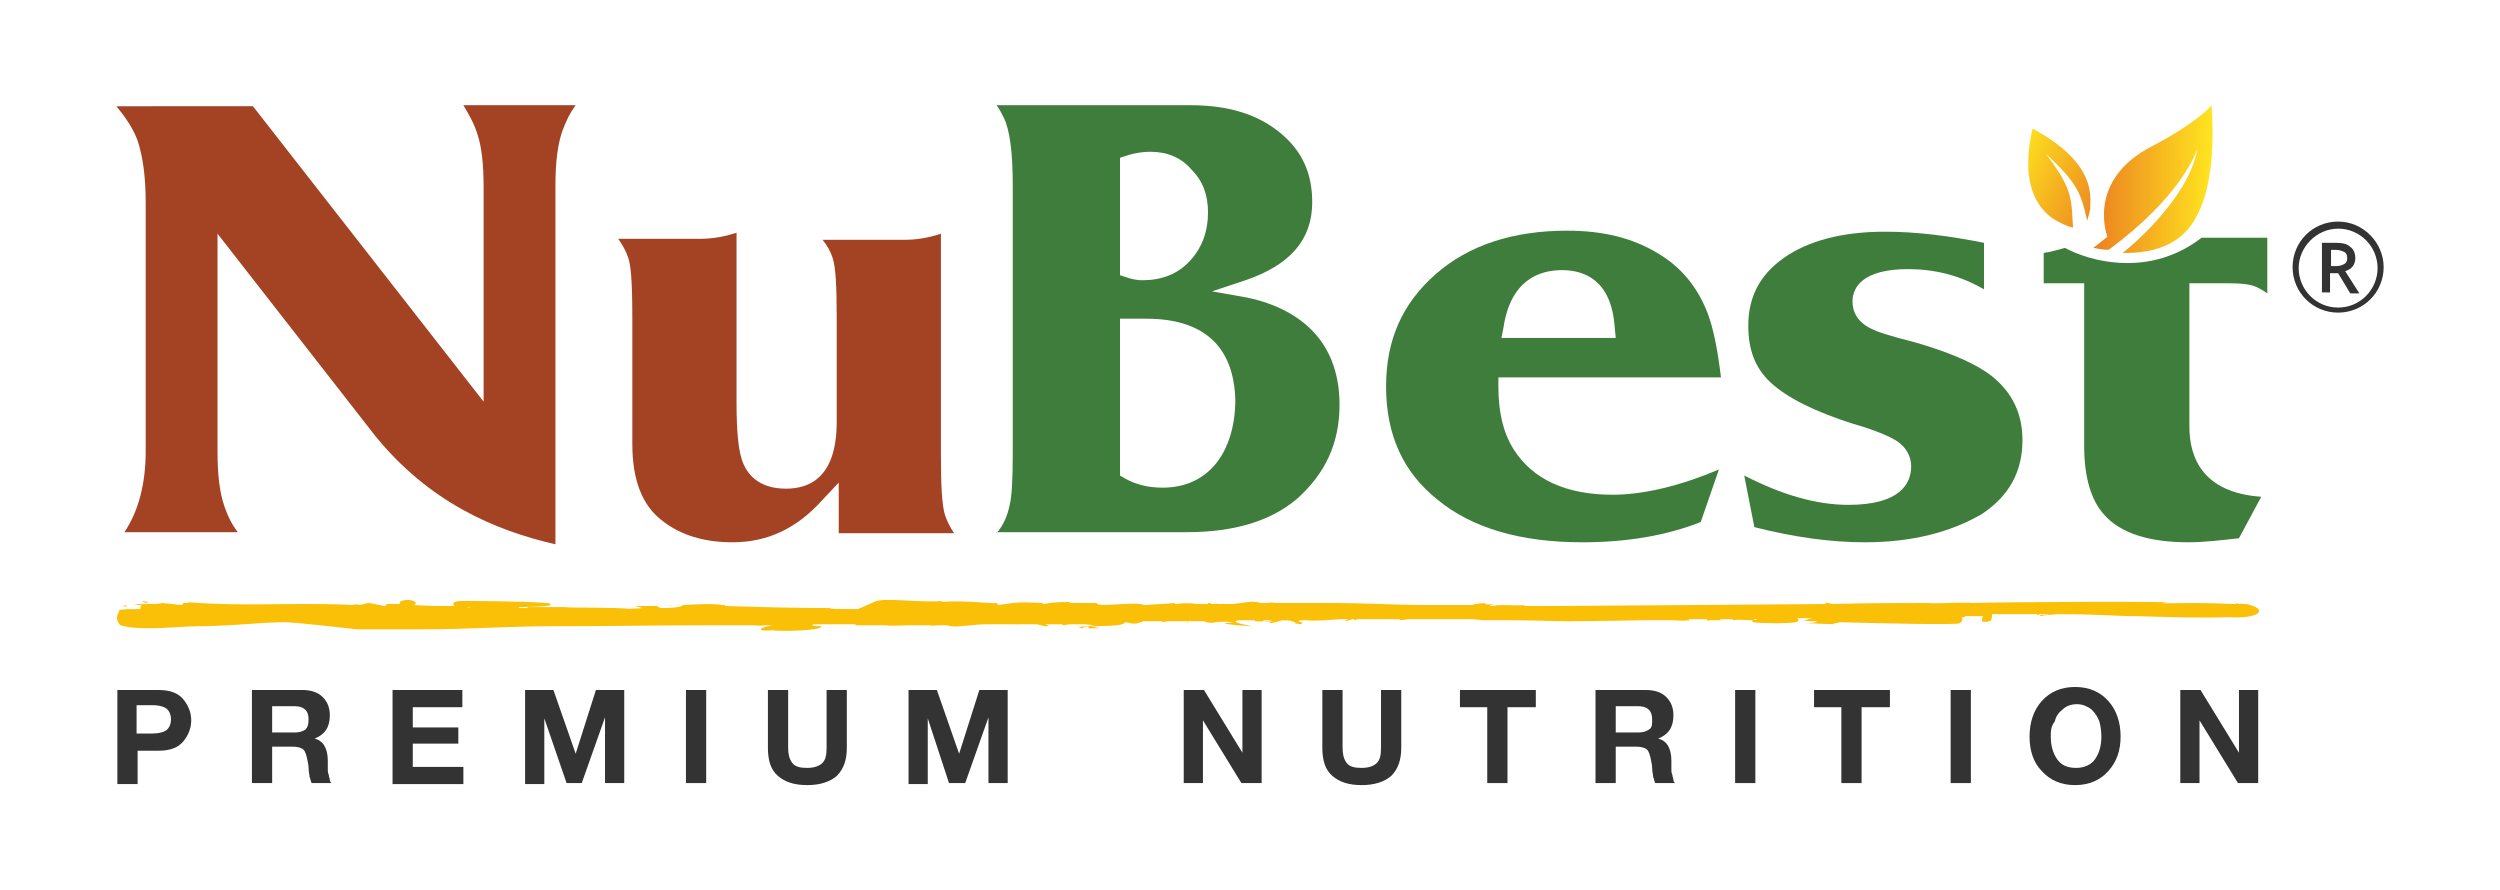 <?xml version="1.0" encoding="utf-8"?>
<!-- Generator: Adobe Illustrator 24.3.0, SVG Export Plug-In . SVG Version: 6.00 Build 0)  -->
<svg version="1.1" id="Layer_1" xmlns="http://www.w3.org/2000/svg" xmlns:xlink="http://www.w3.org/1999/xlink" x="0px" y="0px"
	 width="247.1px" height="88px" viewBox="0 0 247.1 88" style="enable-background:new 0 0 247.1 88;" xml:space="preserve">
<style type="text/css">
	.st0{fill:#FAC008;}
	.st1{fill:#A44324;}
	.st2{fill:#3E7D3B;}
	.st3{fill:url(#SVGID_1_);}
	.st4{fill:url(#SVGID_2_);}
	.st5{fill:#333333;}
</style>
<g>
	<g>
		<path class="st0" d="M222.4,59.8L222.4,59.8c-0.3-0.1-0.3-0.1-0.6-0.1l0,0c-0.1,0-0.2,0-0.4-0.1c0.1,0,0.1,0,0.1,0.1
			c-0.1,0-0.2,0-0.4,0c0,0,0,0,0.1,0c0.1-0.1-0.1-0.1-0.3,0c-0.1,0-0.1,0-0.2,0c0,0,0,0,0.1,0h-0.3c-3.1-0.2-7.6,0-6.6-0.1
			c3.1-0.2-16.6-0.1-19,0c-1.3-0.1-3.4,0.1-4.4,0l0,0c-2.5,0-5.8,0-9.4,0.1c-0.4-0.1-0.8-0.2-0.7-0.1l0.1,0.1
			c-12,0.1-27.2,0.2-27.7,0.2c-0.1,0-0.2,0-0.2,0l0,0l0,0c-0.6,0-1.2,0-1.9,0c-0.1,0-0.1-0.1,0.2-0.1c-1.6,0.1-2.4-0.1-3.5,0.1h-0.1
			c-0.1-0.1,0.3-0.1,0.2-0.2c-0.1,0-0.4,0.1-0.7,0c-0.1-0.1,0.2-0.1,0.4-0.1c-0.9,0-1.5,0.1-1.7,0.2c-1.9,0-3.8,0-4.7,0
			c-2.5,0-6.4-0.2-8.9-0.2c-1.9,0-3.9,0-5.8,0c-0.6-0.1-0.7,0-0.8,0c-0.2,0-0.4,0-0.7,0c0,0-0.2-0.1-0.6-0.1
			c-0.2-0.1-1.2,0.1-2.1,0.2c-0.3,0-0.7,0-1.2,0c-0.2,0-0.6,0-0.7-0.1c0.1,0,0.1,0,0.2,0.1c-0.2,0-0.4,0-0.7,0c0.2,0,0.2,0,0.2-0.1
			c-0.2,0-0.3,0-0.3,0.1c-0.3,0-0.7,0-1,0c-0.8-0.1-1.6-0.1-2.1,0c-0.1,0-0.2,0-0.2-0.1c-0.7,0.1-2,0.1-2.7,0.2c-0.1,0-0.2,0-0.3,0
			c-0.9-0.4-4.7,0.3-4.7-0.2h-2.7l0.1-0.1c-1.6,0-2.1,0.1-2.6,0.2c-0.3,0-0.1-0.1-0.1-0.1c-2.2-0.1-2.5-0.1-4.4,0.2l-0.2-0.2
			c-0.4,0.1-3.1-0.3-5.5-0.1c0,0,0.1,0,0.2-0.1c-2.5,0.2-5.9-0.4-6.8,0.1l-1.6,0.7c-0.1,0-0.3,0-0.4,0c-0.1,0-0.3,0-0.4,0
			c-0.8,0-2,0-2-0.1c-3.6,0-7-0.1-10.3-0.2c0,0,0-0.1-0.2-0.1c-1.2-0.2-3.8,0-3.9,0s-0.1,0-0.2,0.1h-0.1h0.1l0,0
			c-0.4,0.1-0.7,0.2-1.8,0.2c-0.7,0-0.3-0.1-0.7-0.2c0,0-0.1,0-0.4,0h-1.7l0.7,0.2c-0.7,0.1-1.5,0-1,0.1h-0.1
			c-1.6-0.2-6.2-0.1-6.7-0.2C54.5,60,53.3,60,52,60c0.1,0,0.1,0,0.2,0.1c-0.2,0-0.6,0-0.8,0c0,0-0.1,0-0.1-0.1
			c1.8,0,3.1-0.1,3.1-0.2c0,0,0.1-0.2-0.4-0.2c-2.4-0.2-8.1-0.2-8.4-0.2c-0.4,0-0.8,0.1-0.8,0.3c0,0.1,0.1,0.1,0.1,0.2
			c-1.2,0-2.6,0-4-0.1c0.1,0,0.2-0.1,0.2-0.2c0-0.1-0.3-0.3-0.8-0.3c-0.4,0-0.8,0.1-0.8,0.3c0,0.1,0,0.1,0.1,0.1c-0.4,0-0.9,0-1.5,0
			c0,0.1,0.4,0.1-0.1,0.2l-1.5-0.3c-0.6,0-0.4,0.3-1.6,0.1c0.1,0,0.3,0.1,0,0.1c-5.3-0.3-11,0.2-16.5-0.3c0.6,0.1,0.3,0.1-0.1,0.1
			c-0.1,0-0.3,0-0.7,0c0.1,0,0.3,0,0.4,0c0.3,0,0,0.1,0,0.2L16,59.6c-0.4,0.2-2.5,0-2.7,0.2H14c-0.1,0.2-0.2,0.3-0.1,0.4
			c-1,0-1.8,0-2.1,0.1c0,0.2-0.6,0.8,0.1,1.5c1.9,0.6,6.1,0.1,7.5,0.1c3.5,0,6.2-0.4,8.8-0.4c0.9,0,6.2,0.6,7.1,0.7
			c3.7,0,3.1,0,6.8,0c4,0,8.3-0.3,12.3-0.3c5.9,0,10.7-0.1,16.6-0.1c1,0,2.1,0,3.4,0c0.3,0,0.7,0.1,1.2,0c-0.4,0-0.7,0-0.9,0
			c0.6,0,1.3,0,1.9,0c-0.1,0-0.2,0-0.2,0c-0.1,0-1.2,0.2-1.2,0.4s1,0.1,1.2,0.1c0.2,0.1,4.8,0.1,4.8-0.4c0,0-0.6,0-1-0.1
			c0.3,0,0.2-0.1,0-0.1c1.5,0,2.9,0,4.4,0l0,0l-0.1,0.1c0.2,0,0.3,0,0.4,0c0.9,0,1.8,0,2.7,0h-0.1c0.7,0.1,1.8,0,2.4,0
			c-0.1,0-0.3,0-0.4,0c0.9,0,1.8,0,2.7,0c-0.1,0-0.3,0.1-0.7,0.1l1.3-0.1c0.2,0,0.6,0,0.8,0c0.2,0.1,0.7,0.1,0.4,0.1
			c0.9,0.1,2.2-0.2,3.6-0.2l0,0c0.2,0,0.3,0,0.4,0h-0.1c0.6,0,1,0,1.7,0c0.3,0,0.7,0,1,0l0,0l0,0c0.4,0,0.8,0,1.3,0
			c0.2,0,0.4,0,0.6,0l0.8,0.2c0.7,0,0.2-0.1,0-0.2c0.6,0,1,0,1.7,0c0,0,0,0.1,0.1,0.1c0.2,0,0.4-0.1,0.8-0.1c0.8,0,1.7,0,2.5,0l0,0
			c-0.4,0-0.8,0-1.2,0l1,0.1c-1.2,0.2-2.1,0.1-1.2,0.3c0.1-0.4,4,0,4.2-0.6l0.7,0.1c-0.2,0-0.2,0-0.4,0c0.8,0.1,1,0,1.5-0.2
			c0.6,0,1.3,0,1.9,0c0,0,0,0-0.1,0.1l0.7-0.1c0.2,0,0.6,0,0.8,0c0,0-0.1,0-0.3,0h1.6c0.1,0,0.3,0,0.4,0l0,0l0,0c0.3,0,0.7,0,1,0
			c0.9,0.4,0.9-0.1,3,0.1l-1,0.1c0.7,0.2,1.6,0.2,2.7,0.3c-0.2-0.1-2.4-0.4-1.2-0.6c0.3,0,0.8,0,1.5,0c0,0.2,0.6,0.1,1.5,0.1v0.2
			c0.8-0.1,0.8-0.2,1.3-0.3c0.9,0,1.2,0.2,1.3,0.3c-0.1,0-0.1,0-0.2,0l0.7,0.1l0.1-0.1h-0.1c0.7,0-1.2-0.3,0.4-0.3
			c1.2,0.1,2,0,3.5-0.1c0.2,0,0.3,0,0.6,0c0.3,0.1-0.3,0.1-0.1,0.2l0.7-0.2h0.1c0.1,0,0.1,0.1,0,0.1c0.2,0,0.2,0,0.3-0.1
			c1.3,0,2.8,0,4.3,0l-0.1,0.1c0.4,0,0.7-0.1,0.9-0.1c2.1,0,4,0,5.3,0l0,0l0,0c0.3,0,0.7,0,0.9,0c0,0,0.1,0,0.2,0l0.9,0.1
			c0.1,0,0.2,0,0.3,0c0.6,0,1.3,0,2.1,0c0,0,0,0-0.1,0h0.2c2.2,0,4.8,0.1,5.8,0.1c0.1,0,3,0,7.9-0.1l0,0l0,0c0.9,0,1.9,0,2.8,0
			c-0.1,0-0.2,0-0.3,0c0.4,0,0.9,0.1,1.9,0c-0.1,0-0.1,0-0.2-0.1c0.4,0,0.9,0,1.6,0c0.1,0,0.2,0,0.3,0.1l-0.2,0.1
			c0.3-0.1,0.6-0.1,0.8-0.1l0,0h0.1c0.2,0,0.3,0,0.6,0l-0.1-0.1c0.3,0,0.7,0,1.2,0c0.1,0.1,0.2,0.1,0.3,0.1c-0.1-0.1,1,0,1.7,0
			c0,0.1,0,0.2,0.1,0.2c0.2,0.1,4.4,0.2,4.4-0.1c0,0,0.2-0.2-0.1-0.3c1.6,0,0.4,0,1.5,0c-0.3,0.1-0.7,0.2-0.9,0.2
			c0.7,0.1,0.2,0.1,1.3,0.1c0.3,0.1-0.6,0.2-0.9,0.2l2.6,0.1c0-0.1,0.3-0.1,0.7-0.2c3.7,0.1,11.6,0.3,11.8,0.1c0,0,0.4-0.2,0.2-0.6
			c0.1,0,0.2,0,0.3,0v-0.1c1,0,1,0,2.4,0H196c0,0-0.1,0.2-0.1,0.3c-0.1,0-0.2,0-0.3-0.1c0,0,0.1,0.1,0.3,0.1l0,0c0,0.1,0,0.2,0,0.2
			c0,0.1,0.8,0.1,0.9-0.1c0,0,0.1-0.2,0.1-0.6c0.9,0,1.9,0,2.8,0c0.6,0,1,0,1.7,0c0,0,0,0-0.1,0.1c0.1,0,0.2,0,0.3-0.1
			c0.3,0,0.6,0,0.9,0c0.3,0.1-1.5,0-0.7,0.2c0-0.1,0.8-0.1,1.6-0.2c2.5,0,4.8,0.1,7,0.2c-0.1,0-0.1,0,0.6,0c0,0,0,0,0.1,0
			c3.5,0.1,6.5,0.2,9.1,0.1C223.2,61.2,224.2,60.3,222.4,59.8z M67.3,59.8C67.3,59.8,67.3,59.9,67.3,59.8
			C67.1,59.9,67.1,59.8,67.3,59.8z M46.2,60c0.1,0,0.1,0,0.2,0h0.1c0,0,0,0-0.1,0C46.4,60.2,46.3,60,46.2,60z M124.8,61.4
			c0.1-0.1,0.2-0.1,0.3-0.1h0.1c0.1,0,0.3,0,0.6,0.1C125.7,61.4,125,61.5,124.8,61.4z M169.2,61.2c0.1,0,0.1,0,0.2,0H169.2
			C169.2,61.3,169.2,61.3,169.2,61.2z M173.2,61.2c0.1,0,0.3,0,0.4,0c0,0,0,0,0,0.1L173.2,61.2z"/>
		<path class="st0" d="M100.7,61.6l-0.4,0.1C101,61.7,100.7,61.6,100.7,61.6z"/>
		<path class="st0" d="M66.5,59.8h-0.2C66,59.9,65.9,59.9,66.5,59.8z"/>
		<polygon class="st0" points="14.7,59.5 14,59.4 14.4,59.6 		"/>
		<path class="st0" d="M12.6,60l-0.2-0.2L11.9,60C12,59.9,12.5,59.9,12.6,60z"/>
		<polygon class="st0" points="117.4,61.6 117.5,61.6 117.2,61.4 		"/>
		<path class="st0" d="M107.6,62.1c0.3,0,0.8,0,1.3,0C108.2,62.1,107.5,61.6,107.6,62.1z"/>
	</g>
	<g>
		<path class="st1" d="M54.9,53.8c-6.1-1.4-12.5-4.2-17.8-10.7L21.5,23.1v21.5c0,2.3,0.2,4.1,0.7,5.5c0.3,0.9,0.7,1.7,1.3,2.5H12.3
			c1.4-2.1,2.1-4.8,2.1-8V20c0-2.6-0.3-4.6-0.8-6.1c-0.4-1.1-1.1-2.2-2.1-3.4H25l22.8,29.2V18.5c0-2.3-0.2-4-0.6-5.2
			c-0.3-1-0.8-1.9-1.4-2.9h11.1c-0.6,0.8-1,1.7-1.3,2.5c-0.5,1.4-0.7,3.2-0.7,5.5V53.8z"/>
		<path class="st1" d="M72.4,53.6c-2.8,0-5.1-0.7-6.9-2.1c-2-1.5-3-4-3-7.6V31.4c0-4.1-0.2-5.3-0.4-5.9c-0.2-0.6-0.5-1.2-1-1.9h8.2
			c1.1,0,2.3-0.2,3.5-0.6v16.8c0,3,0.2,5,0.7,6.1c0.5,1.1,1.6,2.4,4.2,2.4c2.3,0,5-1.1,5-6.6V31.4c0-3.1-0.1-5-0.4-5.9
			c-0.2-0.6-0.5-1.2-1-1.8h8.2c1.1,0,2.3-0.2,3.5-0.6v21.8c0,3.1,0.1,5,0.4,6c0.2,0.6,0.5,1.2,0.9,1.8H82.9v-5l-1.6,1.7
			C78.8,52.2,75.9,53.6,72.4,53.6z"/>
		<path class="st2" d="M98.5,52.7c0.7-0.8,1.1-1.8,1.3-2.8c0.2-0.8,0.3-2.4,0.3-5V18.3c0-3.3-0.3-5.5-0.9-6.7
			c-0.2-0.4-0.4-0.8-0.7-1.2h19.2c3.7,0,6.6,0.9,8.8,2.7c2.2,1.8,3.2,4,3.2,6.9c0,3.7-2.2,6.2-6.6,7.7l-3.3,1.1l3.4,0.6
			c2.9,0.6,5.2,1.8,6.8,3.6c1.6,1.8,2.4,4.2,2.4,7c0,3.8-1.4,6.8-4.2,9.3c-2.6,2.2-6.2,3.3-10.9,3.3H98.5z M113.3,31.5
			c-0.7,0-1.3,0-1.7,0l-0.9,0v15.5l0.5,0.3c1.1,0.6,2.3,0.9,3.7,0.9c2.2,0,4-0.8,5.3-2.4c1.2-1.5,1.9-3.7,1.9-6.3
			C122,35.9,120.5,31.5,113.3,31.5z M113.7,15c-0.7,0-1.5,0.1-2.4,0.4l-0.6,0.2v11.6l0.6,0.2c0.6,0.2,1.1,0.3,1.6,0.3
			c1.9,0,3.5-0.6,4.7-1.9c1.2-1.3,1.8-2.9,1.8-4.8c0-1.7-0.5-3.1-1.6-4.2C116.8,15.6,115.4,15,113.7,15z"/>
		<path class="st2" d="M156.4,53.6c-6.1,0-10.9-1.4-14.3-4.2c-3.4-2.7-5.1-6.4-5.1-11.2c0-4.6,1.6-8.2,4.9-11.1
			c3.3-2.9,7.7-4.3,13-4.3c3.5,0,6.4,0.7,8.9,2.2c2.4,1.4,4,3.4,5,6c0.6,1.6,1,3.8,1.3,6.3h-22v0.9c0,2.6,0.5,4.6,1.5,6.2
			c1.9,3,5.2,4.5,9.8,4.5c2.9,0,6.5-0.8,10.5-2.5l-1.8,5.2C164.8,52.9,160.9,53.6,156.4,53.6z M154.4,26.7c-2.3,0-5.1,1-5.8,5.7
			l-0.2,1h11.3l-0.1-1C159.3,27.7,156.6,26.7,154.4,26.7z"/>
		<path class="st2" d="M184.3,53.6c-3.3,0-7-0.5-10.9-1.5l-1-5.1c3.7,1.9,7.1,2.9,10.3,2.9c5.1,0,6.2-2.1,6.2-3.8
			c0-1-0.5-1.9-1.4-2.5c-0.8-0.5-2.2-1.1-4.3-1.7c-3.8-1.2-6.6-2.6-8.2-4.1c-1.5-1.4-2.2-3.2-2.2-5.6c0-2.8,1.1-5,3.5-6.7
			c2.4-1.7,5.8-2.6,10-2.6c3.1,0,6.3,0.4,9.8,1.1v4.6c-2.4-1.4-4.9-2-7.5-2c-4.5,0-5.5,1.8-5.5,3.2c0,0.9,0.4,2.1,2.1,2.8
			c0.4,0.2,1.2,0.5,4.3,1.3c3.4,1,5.9,2.1,7.4,3.3c2,1.6,3,3.7,3,6.3c0,3.1-1.3,5.5-4,7.3C192.8,52.6,189,53.6,184.3,53.6z"/>
		<path class="st2" d="M216.3,53.6c-3.9,0-6.7-0.9-8.3-2.7c-1.3-1.4-2-3.7-2-6.8V28H202v-3c0.7-0.1,1.4-0.3,2.1-0.5
			c0.9,0.5,3.2,1.5,6.2,1.5c2.6,0,5.1-0.8,7.3-2.5h6.5V29c-0.4-0.3-0.8-0.5-1-0.6c-0.6-0.3-1.5-0.4-2.8-0.4h-3.9v14.2
			c0,3,1.3,6.5,7.1,6.9l-2.2,4.1C219.5,53.4,217.8,53.6,216.3,53.6z"/>
		<linearGradient id="SVGID_1_" gradientUnits="userSpaceOnUse" x1="206.865" y1="17.683" x2="218.673" y2="17.683">
			<stop  offset="0" style="stop-color:#EB8020"/>
			<stop  offset="1" style="stop-color:#FFE51F"/>
		</linearGradient>
		<path class="st3" d="M206.9,24.5l1.4-1.1c0,0-2.2-5.6,4.5-9c1-0.5,4.4-2.4,5.8-4c0,0.5,0.6,6.8-1.3,10.6c-0.7,1.5-2.3,4.1-7.5,4
			c0.3-0.2,6.5-5.2,7.4-10.3c-0.2,0.5-1.7,4.8-8.8,10C207.9,24.7,206.9,24.5,206.9,24.5z"/>
		<linearGradient id="SVGID_2_" gradientUnits="userSpaceOnUse" x1="208.6" y1="20.389" x2="198.512" y2="15.541">
			<stop  offset="0" style="stop-color:#EB8020"/>
			<stop  offset="1" style="stop-color:#FFE51F"/>
		</linearGradient>
		<path class="st4" d="M200.9,12.7c-1.1,4.7,0,7.5,2,8.9c0.8,0.5,1.5,0.8,2,0.9c-0.2-2.7,0.1-3.7-2.7-7.3c3.3,3,3.5,4.1,4.1,6.6
			c0.1-0.3,0.2-0.7,0.3-1.1c0-0.1,0-0.2,0-0.3c0-0.1,0-0.2,0-0.2C206.8,17.6,205.3,15.1,200.9,12.7z"/>
		<g>
			<path class="st5" d="M231.1,21.9c-2.5,0-4.5,2-4.5,4.5c0,2.5,2,4.5,4.5,4.5c2.5,0,4.5-2,4.5-4.5C235.6,24,233.6,21.9,231.1,21.9z
				 M231.1,30.4c-2.2,0-3.9-1.8-3.9-3.9s1.8-3.9,3.9-3.9c2.2,0,3.9,1.8,3.9,3.9S233.3,30.4,231.1,30.4z"/>
			<g>
				<path class="st5" d="M230.3,26.9v2h-0.8V24h1.4c0.6,0,1.1,0.1,1.4,0.4c0.3,0.2,0.5,0.6,0.5,1.1c0,0.6-0.3,1.1-1,1.3l1.4,2.2
					h-0.9l-1.2-2H230.3z M230.3,26.3h0.6c0.4,0,0.6-0.1,0.8-0.2s0.3-0.3,0.3-0.6c0-0.3-0.1-0.5-0.3-0.6c-0.2-0.1-0.5-0.2-0.8-0.2
					h-0.5V26.3z"/>
			</g>
		</g>
	</g>
	<g>
		<path class="st5" d="M11.5,68.2h4.2c1.1,0,1.9,0.3,2.4,0.9c0.5,0.6,0.8,1.3,0.8,2.1c0,0.8-0.3,1.5-0.8,2.1
			c-0.5,0.6-1.3,0.9-2.4,0.9h-2.1v3.3h-2V68.2z M13.5,72.5h1.6c0.5,0,1-0.1,1.3-0.3c0.3-0.2,0.5-0.6,0.5-1.1c0-0.5-0.2-0.9-0.5-1.1
			c-0.3-0.2-0.8-0.3-1.3-0.3h-1.6V72.5z"/>
		<path class="st5" d="M24.9,68.2h5c0.8,0,1.5,0.2,2,0.7c0.5,0.5,0.7,1.1,0.7,1.8c0,1.2-0.5,1.9-1.5,2.3v0c0.8,0.2,1.3,0.9,1.3,2.2
			c0,0.1,0,0.2,0,0.4c0,0.2,0,0.4,0,0.5c0,0.1,0,0.3,0.1,0.5c0,0.2,0.1,0.3,0.1,0.5c0,0.1,0.1,0.3,0.2,0.3h-2
			c-0.1-0.2-0.1-0.4-0.2-0.6c0-0.2-0.1-0.5-0.1-0.9c0-0.3-0.1-0.6-0.1-0.7c-0.1-0.5-0.2-0.9-0.4-1.1c-0.2-0.2-0.6-0.3-1.1-0.3h-2
			v3.6h-2V68.2z M26.9,72.4h2.2c0.5,0,0.8-0.1,1.1-0.3c0.2-0.2,0.3-0.5,0.3-1c0-0.9-0.5-1.3-1.4-1.3h-2.2V72.4z"/>
		<path class="st5" d="M38.8,68.2h6.9v1.7h-4.9v2h4.5v1.6h-4.5v2.3h5v1.7h-7V68.2z"/>
		<path class="st5" d="M51.9,68.2h2.8l2.2,6.3h0l2-6.3h2.8v9.2h-1.9v-6.5h0l-2.3,6.5H56L53.8,71h0v6.5h-1.9V68.2z"/>
		<path class="st5" d="M67.8,68.2h2v9.2h-2V68.2z"/>
		<path class="st5" d="M83.7,73.9c0,1.2-0.3,2.1-1,2.8c-0.7,0.6-1.7,0.9-2.9,0.9c-1.3,0-2.2-0.3-2.9-0.9c-0.7-0.6-1-1.5-1-2.8v-5.7
			h2v5.7c0,0.6,0.1,1.1,0.4,1.5c0.3,0.4,0.8,0.5,1.5,0.5c0.7,0,1.2-0.2,1.5-0.5c0.3-0.3,0.4-0.8,0.4-1.5v-5.7h2V73.9z"/>
		<path class="st5" d="M89.8,68.2h2.8l2.2,6.3h0l2-6.3h2.8v9.2h-1.9v-6.5h0l-2.3,6.5h-1.6L91.7,71h0v6.5h-1.9V68.2z"/>
		<path class="st5" d="M117,68.2h2l3.8,6.2h0v-6.2h1.9v9.2h-2l-3.8-6.2h0v6.2H117V68.2z"/>
		<path class="st5" d="M138.5,73.9c0,1.2-0.3,2.1-1,2.8c-0.7,0.6-1.7,0.9-2.9,0.9c-1.3,0-2.2-0.3-2.9-0.9c-0.7-0.6-1-1.5-1-2.8v-5.7
			h2v5.7c0,0.6,0.1,1.1,0.4,1.5c0.3,0.4,0.8,0.5,1.5,0.5c0.7,0,1.2-0.2,1.5-0.5c0.3-0.3,0.4-0.8,0.4-1.5v-5.7h2V73.9z"/>
		<path class="st5" d="M147.1,69.9h-2.8v-1.7h7.5v1.7h-2.8v7.5h-2V69.9z"/>
		<path class="st5" d="M157.7,68.2h5c0.8,0,1.5,0.2,2,0.7c0.5,0.5,0.7,1.1,0.7,1.8c0,1.2-0.5,1.9-1.5,2.3v0c0.8,0.2,1.3,0.9,1.3,2.2
			c0,0.1,0,0.2,0,0.4c0,0.2,0,0.4,0,0.5c0,0.1,0,0.3,0.1,0.5c0,0.2,0.1,0.3,0.1,0.5c0,0.1,0.1,0.3,0.2,0.3h-2
			c-0.1-0.2-0.1-0.4-0.2-0.6c0-0.2-0.1-0.5-0.1-0.9c0-0.3-0.1-0.6-0.1-0.7c-0.1-0.5-0.2-0.9-0.4-1.1c-0.2-0.2-0.6-0.3-1.1-0.3h-2
			v3.6h-2V68.2z M159.7,72.4h2.2c0.5,0,0.8-0.1,1.1-0.3s0.3-0.5,0.3-1c0-0.9-0.5-1.3-1.4-1.3h-2.2V72.4z"/>
		<path class="st5" d="M171.5,68.2h2v9.2h-2V68.2z"/>
		<path class="st5" d="M182.1,69.9h-2.8v-1.7h7.5v1.7h-2.8v7.5h-2V69.9z"/>
		<path class="st5" d="M192.8,68.2h2v9.2h-2V68.2z"/>
		<path class="st5" d="M200.6,72.8c0-1.4,0.4-2.6,1.2-3.5c0.8-0.9,1.9-1.4,3.3-1.4c1.4,0,2.5,0.5,3.3,1.4c0.8,0.9,1.2,2.1,1.2,3.5
			c0,1.4-0.4,2.5-1.2,3.4c-0.8,0.9-1.9,1.4-3.3,1.4c-1.4,0-2.5-0.5-3.3-1.4C201,75.4,200.6,74.2,200.6,72.8z M202.7,72.8
			c0,0.9,0.2,1.6,0.6,2.2c0.4,0.6,1,0.9,1.9,0.9c0.8,0,1.5-0.3,1.9-0.9c0.4-0.6,0.6-1.3,0.6-2.2c0-0.6-0.1-1.1-0.2-1.5
			c-0.2-0.5-0.4-0.8-0.8-1.2c-0.4-0.3-0.9-0.5-1.4-0.5c-0.6,0-1.1,0.2-1.4,0.5c-0.4,0.3-0.7,0.7-0.8,1.2
			C202.7,71.8,202.7,72.3,202.7,72.8z"/>
		<path class="st5" d="M215.5,68.2h2l3.8,6.2h0v-6.2h1.9v9.2h-2l-3.8-6.2h0v6.2h-1.9V68.2z"/>
	</g>
</g>
</svg>
